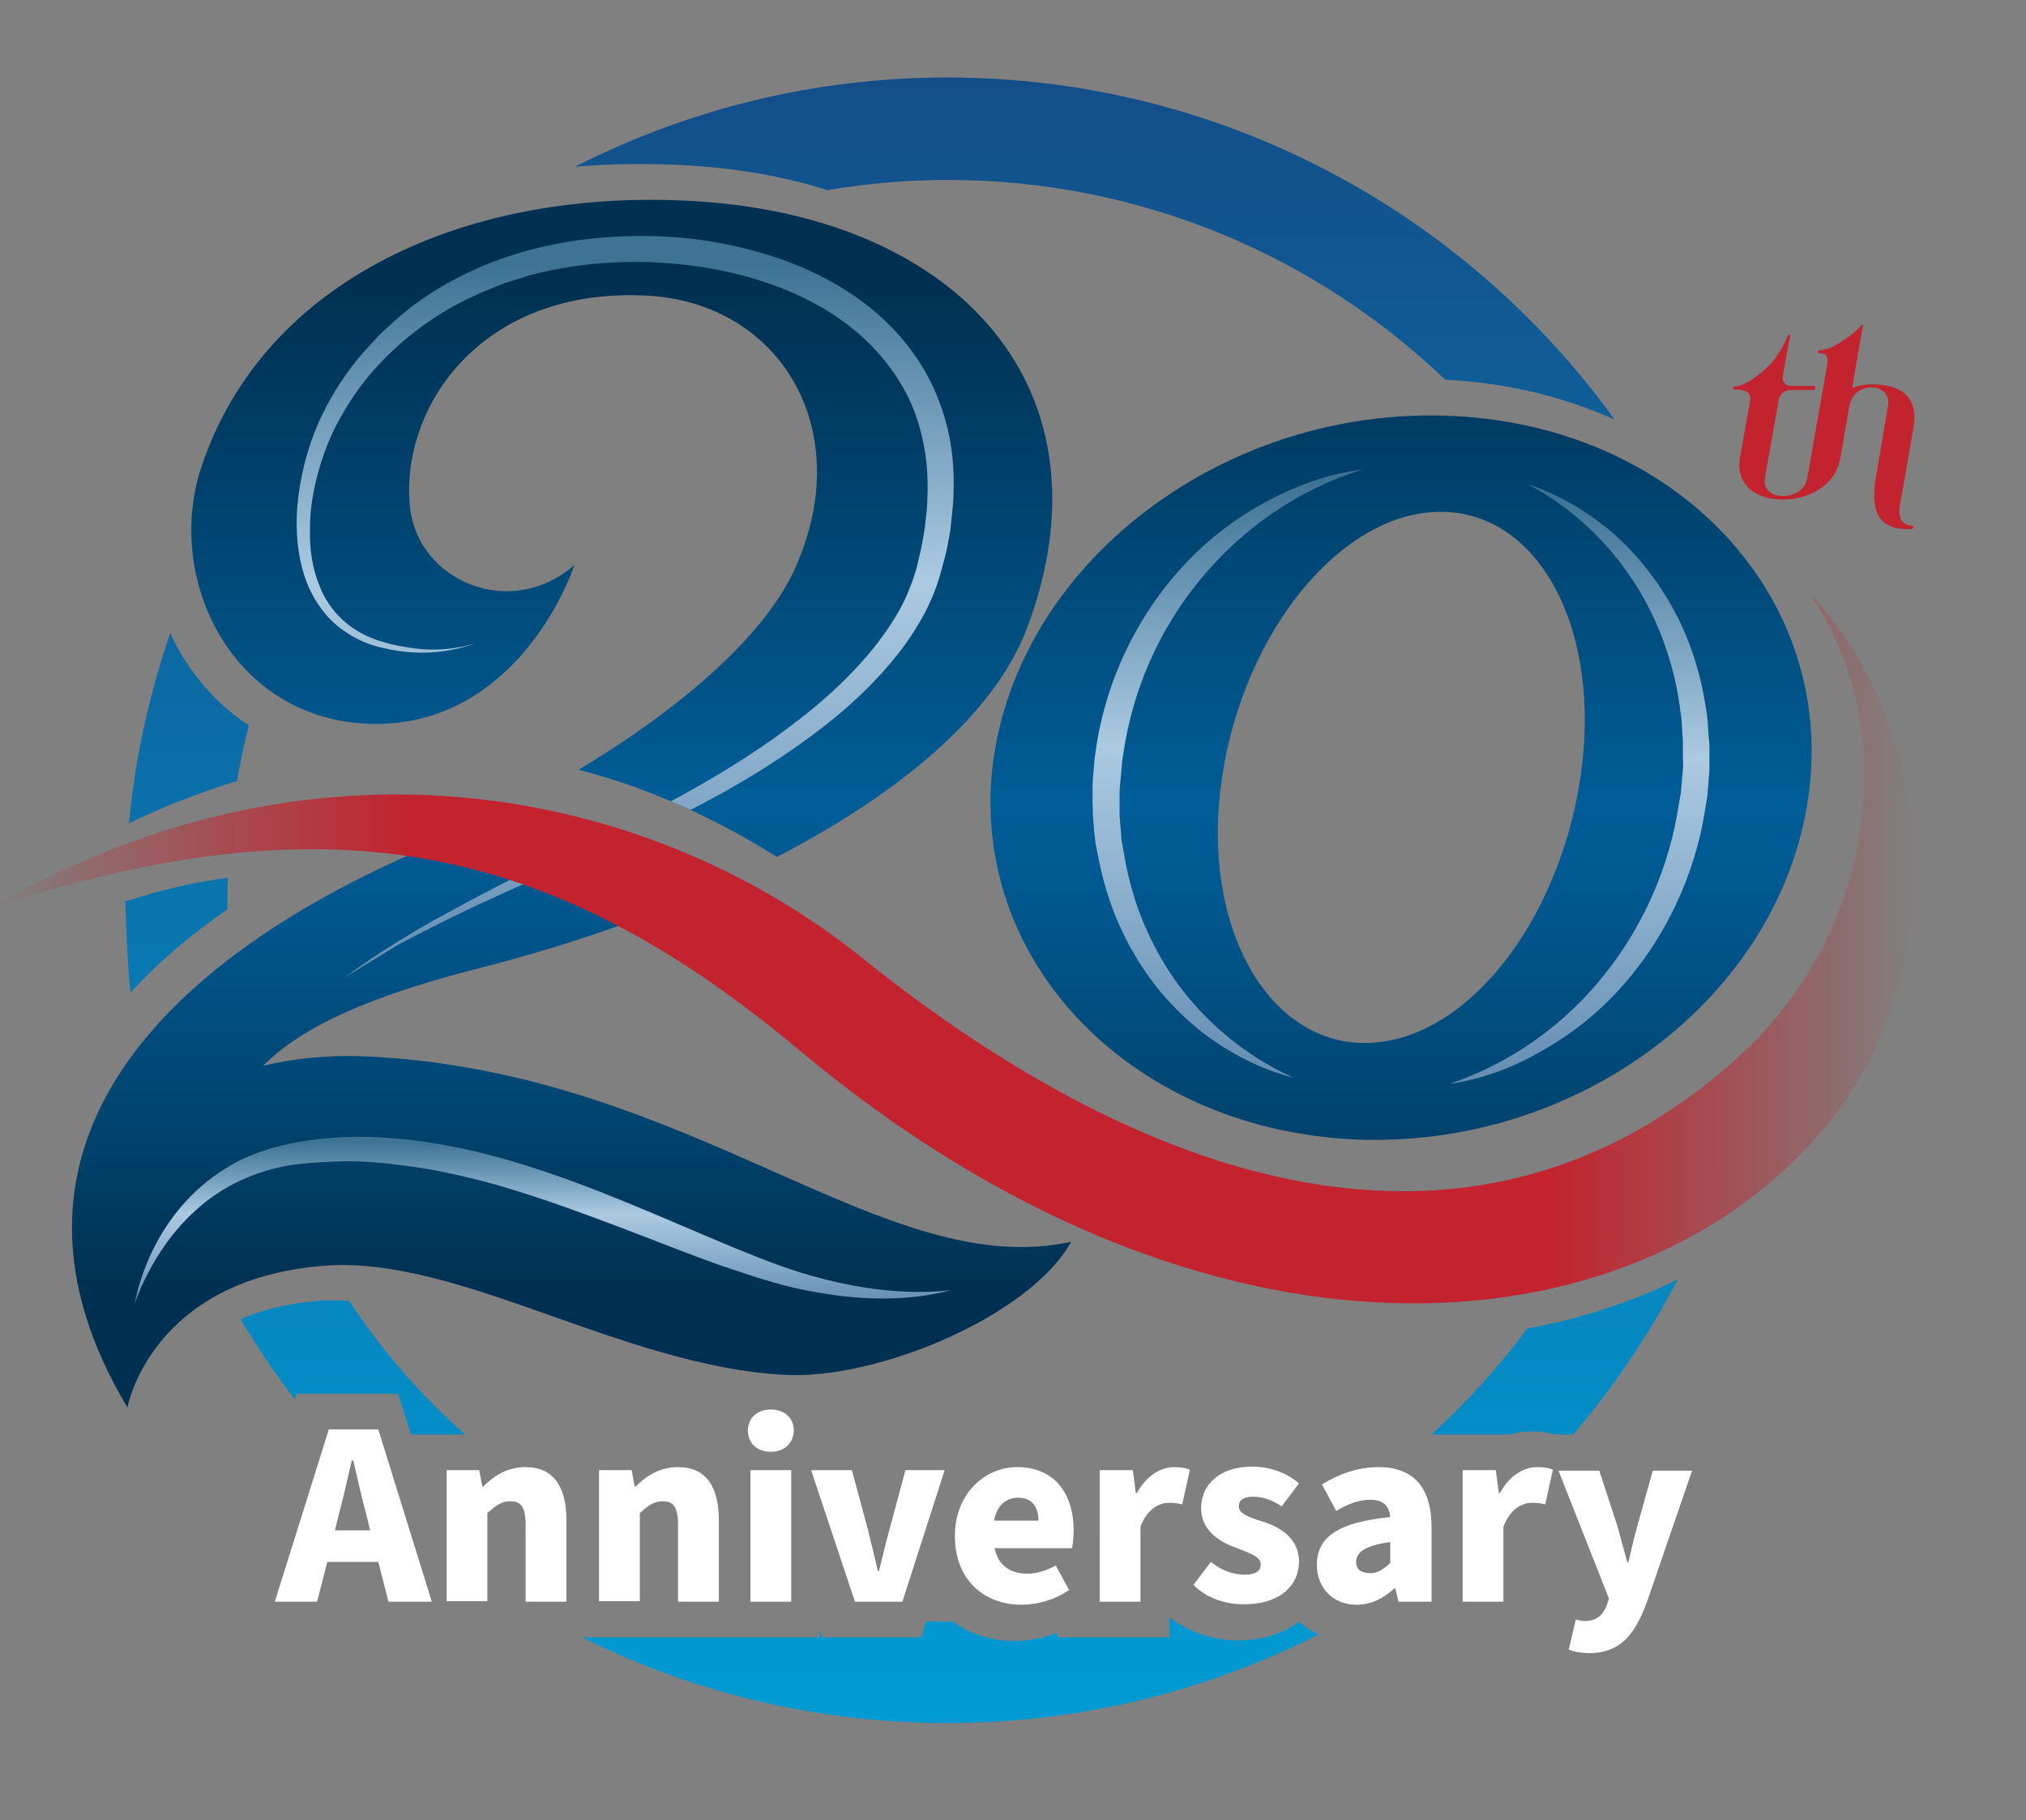 <?xml version="1.0" encoding="utf-8"?>
<!-- Generator: Adobe Illustrator 26.0.1, SVG Export Plug-In . SVG Version: 6.00 Build 0)  -->
<svg version="1.1" id="Layer_1" xmlns="http://www.w3.org/2000/svg" xmlns:xlink="http://www.w3.org/1999/xlink" x="0px" y="0px"
	 viewBox="0 0 397.4 357.1" style="enable-background:new 0 0 397.4 357.1;" xml:space="preserve">
<rect x="0" y="0" width="397.4" height="357.1" fill="#808080" stroke="none"/>
<style type="text/css">
	.st0{fill:url(#SVGID_1_);}
	.st1{fill:url(#SVGID_00000173872572079543067910000000653443332218549412_);}
	
		.st2{clip-path:url(#SVGID_00000083049801326457915650000016277317502025266575_);fill:url(#SVGID_00000141425185442773228740000004201475269193545112_);}
	
		.st3{clip-path:url(#SVGID_00000093863532704962811630000003018639593829064873_);fill:url(#SVGID_00000169541584748501635260000011582201770042437520_);}
	
		.st4{clip-path:url(#SVGID_00000034791291325753298090000000119530311953020559_);fill:url(#SVGID_00000004547741068232845750000003150885168497500308_);}
	
		.st5{clip-path:url(#SVGID_00000085943450216855402240000001181818461380089218_);fill:url(#SVGID_00000152979503993977201820000012997296946747283337_);}
	.st6{fill:url(#SVGID_00000012447511932548335840000012383387686865798554_);}
	.st7{enable-background:new    ;}
	.st8{fill:#FFFFFF;}
	.st9{fill:url(#SVGID_00000007406267583566538570000002784159941075028373_);}
</style>
<linearGradient id="SVGID_1_" gradientUnits="userSpaceOnUse" x1="339.983" y1="276.241" x2="375.537" y2="276.241" gradientTransform="matrix(1 0 0 -1 0 360)">
	<stop  offset="0.218" style="stop-color:#C2232E"/>
	<stop  offset="0.811" style="stop-color:#C2232E"/>
</linearGradient>
<path class="st0" d="M375,103.1c-2,0-2.7-1.9-2.4-3.6l2.7-15.5c1.2-6.8-3.2-8.6-8.1-8.6c-1.2,0-2.6,0.2-3.9,0.7l2.1-12.2
	c0.1-0.3-0.2-0.2-0.5,0.1c-0.4,0.5-1.1,1.3-2.8,2.4c-1.9,1.3-3.5,2.3-5.2,2.3c-0.4,0-0.5,0.6-0.1,0.6c1.7,0,1.8,1,1.6,2.2l-3.9,22.3
	c-0.4,2.5-2.9,3.5-4.8,3.5s-4-1.1-3.5-3.6l2.7-15.3c0.2-1.1,1.3-1.9,2.2-1.9h4.6c0.2,0,0.4-0.2,0.4-0.4s-0.1-0.4-0.3-0.4h-4.6
	c-0.9,0-1.7-0.8-1.5-1.9l1.4-7.9c0.1-0.4-0.4-0.4-0.5,0.1c-0.1,0.3-1.6,4-4.1,6.2c-2,1.8-4.5,3.6-6.2,3.6c-0.4,0-0.5,0.6-0.1,0.6
	c1.7,0,3.4,0.3,3.1,2.2l-2,11.1c-1,5.7,3.5,8.3,8.4,8.3c4.8,0,10.3-2.5,11.3-8.2l1.7-9.9c0.5-2.9,2.5-3.9,4.4-3.9
	c2,0,3.7,1.3,3.2,3.8L368,93.4c-1.5,8.3,1.7,10.4,6.2,10.4h0.6C375.4,103.8,375.5,103.1,375,103.1z"/>
<g>
	<g>
		
			<linearGradient id="SVGID_00000036235432156587941250000003869775535189004214_" gradientUnits="userSpaceOnUse" x1="-1170.961" y1="-464.809" x2="-1170.961" y2="-227.908" gradientTransform="matrix(1 0 0 -1 1355.694 -188.709)">
			<stop  offset="9.550600e-02" style="stop-color:#003051"/>
			<stop  offset="0.248" style="stop-color:#004571"/>
			<stop  offset="0.407" style="stop-color:#00568D"/>
			<stop  offset="0.5" style="stop-color:#005D97"/>
			<stop  offset="0.933" style="stop-color:#003051"/>
		</linearGradient>
		
			<path id="SVGID_00000172421848878700818570000003877789429162101644_" style="fill:url(#SVGID_00000036235432156587941250000003869775535189004214_);" d="
			M265.4,223.5c44.1,2.1,83.7-27.9,89.3-67.1c5.6-39.2-25.6-72.7-69.7-74.8c-44.1-2.1-84.4,27.9-90.1,67.1
			C189.4,187.8,221.3,221.3,265.4,223.5z M239.7,152.5c4.3-28.8,23.5-52.1,42.9-52.1s31.7,23.3,27.4,52.1
			c-4.3,28.8-22.8,52.1-42.3,52.1C248.4,204.6,235.4,181.3,239.7,152.5z M39.5,91.6c12.3-36.9,52.4-55,97.4-52.1
			c51.4,3.3,82,37.1,64.6,83.6c-6.6,17.6-26,33-49.1,45c-12.3-7.7-25.3-13.6-38.9-17.1c20.8-12.5,36.6-26.6,42.4-39.4
			c12.3-27.2-2.8-52.1-28.8-53.6c-32.8-1.8-48.6,22-46.7,41.3c1.5,14.9,20,22.4,32.3,11.5c-4.7,12.9-16.9,30.7-38,31.2
			C46.3,142.6,32,114.2,39.5,91.6z M210.1,243.6c-8,14.5-37.9,27.1-56.2,26.1c-32-1.7-64-23.5-90.4-21.4C29.5,251,25,276.1,25,276.1
			c-29.8-49.8,5.5-87.2,58.5-109.8c3.5-1.5,7-3.1,10.4-4.7c11.5,3.6,23.5,9,36,16.8c-11.4,4.5-23.1,8.2-33.9,11
			c-17.8,4.5-35.1,10.2-44.4,19.7c7.2-1.8,15.1-2.3,23.3-1.7C137,211.5,173.7,251.5,210.1,243.6z"/>
	</g>
	<g>
		<defs>
			<path id="SVGID_00000121999214680785462340000000468001538244587648_" d="M265.4,223.5c44.1,2.1,83.7-27.9,89.3-67.1
				c5.6-39.2-25.6-72.7-69.7-74.8c-44.1-2.1-84.4,27.9-90.1,67.1C189.4,187.8,221.3,221.3,265.4,223.5z M239.7,152.5
				c4.3-28.8,23.5-52.1,42.9-52.1s31.7,23.3,27.4,52.1c-4.3,28.8-22.8,52.1-42.3,52.1C248.4,204.6,235.4,181.3,239.7,152.5z
				 M39.5,91.6c12.3-36.9,52.4-55,97.4-52.1c51.4,3.3,82,37.1,64.6,83.6c-6.6,17.6-26,33-49.1,45c-12.3-7.7-25.3-13.6-38.9-17.1
				c20.8-12.5,36.6-26.6,42.4-39.4c12.3-27.2-2.8-52.1-28.8-53.6c-32.8-1.8-48.6,22-46.7,41.3c1.5,14.9,20,22.4,32.3,11.5
				c-4.7,12.9-16.9,30.7-38,31.2C46.3,142.6,32,114.2,39.5,91.6z M210.1,243.6c-8,14.5-37.9,27.1-56.2,26.1
				c-32-1.7-64-23.5-90.4-21.4C29.5,251,25,276.1,25,276.1c-29.8-49.8,5.5-87.2,58.5-109.8c3.5-1.5,7-3.1,10.4-4.7
				c11.5,3.6,23.5,9,36,16.8c-11.4,4.5-23.1,8.2-33.9,11c-17.8,4.5-35.1,10.2-44.4,19.7c7.2-1.8,15.1-2.3,23.3-1.7
				C137,211.5,173.7,251.5,210.1,243.6z"/>
		</defs>
		<clipPath id="SVGID_00000116941063543583652690000011018915087727667335_">
			<use xlink:href="#SVGID_00000121999214680785462340000000468001538244587648_"  style="overflow:visible;"/>
		</clipPath>
		
			<linearGradient id="SVGID_00000105386834012824566160000008377561187805205927_" gradientUnits="userSpaceOnUse" x1="-1249.244" y1="-445.31" x2="-1249.244" y2="-411.393" gradientTransform="matrix(1 0 0 -1 1355.694 -188.709)">
			<stop  offset="0" style="stop-color:#628BB1"/>
			<stop  offset="0.543" style="stop-color:#ABCAE1"/>
			<stop  offset="0.961" style="stop-color:#3E7396"/>
		</linearGradient>
		
			<path style="clip-path:url(#SVGID_00000116941063543583652690000011018915087727667335_);fill:url(#SVGID_00000105386834012824566160000008377561187805205927_);" d="
			M26.4,255.7c1.5-7.3,4.9-14.4,10.1-20.1c2.6-2.8,5.7-5.3,9.1-7.2c1.7-1,3.5-1.7,5.3-2.4l2.8-0.9l2.9-0.7
			c7.6-1.6,15.3-1.7,22.9-0.9s15.1,2.5,22.3,4.7c14.5,4.4,28.1,10.7,41.8,16.4c3.4,1.4,6.9,2.8,10.3,4c3.4,1.2,7,2.2,10.6,3
			c7.2,1.6,14.6,2.3,22,1.5c-7.2,1.9-15,2-22.5,1c-3.7-0.5-7.5-1.2-11.1-2.2c-3.7-1-7.2-2.2-10.8-3.4c-7.1-2.5-14-5.3-20.9-7.9
			c-6.9-2.6-13.9-5.2-20.9-7.3c-3.5-1.1-7-2-10.6-2.8c-1.8-0.4-3.6-0.8-5.4-1.1s-3.6-0.6-5.4-0.8c-3.6-0.5-7.2-0.8-10.8-0.8
			c-1.8,0-3.6,0.1-5.4,0.2c-0.9,0.1-1.8,0.1-2.7,0.2c-0.9,0.1-1.8,0.2-2.7,0.3c-7,1.1-13.7,4.1-19,9C33,242.3,29,248.7,26.4,255.7z"
			/>
	</g>
	<g>
		<defs>
			<path id="SVGID_00000137832444213543592750000015075429317386164897_" d="M265.4,223.5c44.1,2.1,83.7-27.9,89.3-67.1
				c5.6-39.2-25.6-72.7-69.7-74.8c-44.1-2.1-84.4,27.9-90.1,67.1C189.4,187.8,221.3,221.3,265.4,223.5z M239.7,152.5
				c4.3-28.8,23.5-52.1,42.9-52.1s31.7,23.3,27.4,52.1c-4.3,28.8-22.8,52.1-42.3,52.1C248.4,204.6,235.4,181.3,239.7,152.5z
				 M39.5,91.6c12.3-36.9,52.4-55,97.4-52.1c51.4,3.3,82,37.1,64.6,83.6c-6.6,17.6-26,33-49.1,45c-12.3-7.7-25.3-13.6-38.9-17.1
				c20.8-12.5,36.6-26.6,42.4-39.4c12.3-27.2-2.8-52.1-28.8-53.6c-32.8-1.8-48.6,22-46.7,41.3c1.5,14.9,20,22.4,32.3,11.5
				c-4.7,12.9-16.9,30.7-38,31.2C46.3,142.6,32,114.2,39.5,91.6z M210.1,243.6c-8,14.5-37.9,27.1-56.2,26.1
				c-32-1.7-64-23.5-90.4-21.4C29.5,251,25,276.1,25,276.1c-29.8-49.8,5.5-87.2,58.5-109.8c3.5-1.5,7-3.1,10.4-4.7
				c11.5,3.6,23.5,9,36,16.8c-11.4,4.5-23.1,8.2-33.9,11c-17.8,4.5-35.1,10.2-44.4,19.7c7.2-1.8,15.1-2.3,23.3-1.7
				C137,211.5,173.7,251.5,210.1,243.6z"/>
		</defs>
		<clipPath id="SVGID_00000063630966939812543280000000056653425684945557_">
			<use xlink:href="#SVGID_00000137832444213543592750000015075429317386164897_"  style="overflow:visible;"/>
		</clipPath>
		
			<linearGradient id="SVGID_00000178911400899105028460000009771569218546117299_" gradientUnits="userSpaceOnUse" x1="-1233.064" y1="-382.803" x2="-1233.064" y2="-234.918" gradientTransform="matrix(1 0 0 -1 1355.694 -188.709)">
			<stop  offset="0" style="stop-color:#628BB1"/>
			<stop  offset="0.543" style="stop-color:#ABCAE1"/>
			<stop  offset="0.961" style="stop-color:#3E7396"/>
		</linearGradient>
		
			<path style="clip-path:url(#SVGID_00000063630966939812543280000000056653425684945557_);fill:url(#SVGID_00000178911400899105028460000009771569218546117299_);" d="
			M67.4,191.9c3.2-2.4,6.6-4.7,10-6.8s6.9-4.2,10.5-6.1c7.1-3.9,14.3-7.6,21.6-11.1c3.6-1.8,7.4-3.4,11-5.1
			c3.6-1.7,7.2-3.5,10.7-5.4c7.1-3.8,14-7.9,20.5-12.5c3.2-2.3,6.4-4.7,9.4-7.3s5.8-5.3,8.4-8.3c2.6-2.9,4.9-6.1,6.8-9.4
			c1-1.7,1.7-3.4,2.4-5.2c0.7-1.8,1.2-3.5,1.6-5.5c0.5-1.9,0.8-3.8,1.1-5.7c0.2-1.9,0.5-3.8,0.5-5.8c0.2-3.8-0.1-7.7-0.9-11.4
			c-0.8-3.7-2.1-7.3-4-10.5c-1.9-3.3-4.2-6.2-7-8.9c-5.5-5.3-12.4-9-19.8-11.5c-7.4-2.5-15.2-3.7-23-4c-7.8-0.2-15.7,0.6-23.3,2.6
			l-2.8,0.9c-0.9,0.3-1.9,0.5-2.8,0.9l-2.7,1.1c-0.9,0.3-1.8,0.8-2.7,1.2c-3.6,1.6-6.9,3.6-10.1,5.9C76.5,68.6,71,74.4,67.2,81.2
			c-2,3.3-3.5,7-4.6,10.8s-1.8,7.7-1.8,11.6c-0.1,3.9,0.4,7.8,1.9,11.4c1.4,3.6,4,6.7,7.3,8.7c1.6,1,3.5,1.8,5.4,2.3
			c1.9,0.6,3.9,0.9,5.9,1.2c4,0.5,8,0.2,11.9-1c-3.8,1.4-7.9,2-12,1.8c-2-0.1-4.1-0.4-6.1-0.9c-2-0.4-4-1.2-5.8-2.2s-3.5-2.3-5-3.9
			c-1.4-1.6-2.6-3.4-3.5-5.3c-1.8-3.8-2.5-8.1-2.6-12.2c-0.1-4.2,0.5-8.3,1.5-12.4c1-4,2.5-8,4.5-11.7s4.3-7.1,7.1-10.3
			c0.7-0.8,1.4-1.5,2.1-2.3s1.4-1.5,2.2-2.2c0.8-0.7,1.5-1.4,2.3-2.1l2.4-2c6.6-5.1,14.3-8.8,22.3-11.1s16.4-3.2,24.7-3.1
			c8.3,0.1,16.6,1.5,24.6,4.1c7.9,2.6,15.6,6.7,21.8,12.6c3.1,3,5.8,6.4,7.9,10.1c2.1,3.8,3.6,7.8,4.5,12s1.1,8.5,0.9,12.7
			c-0.1,2.1-0.4,4.2-0.6,6.3c-0.4,2.1-0.7,4.1-1.3,6.1c-0.5,2-1.1,4.1-1.9,6.1c-0.8,2-1.7,3.9-2.8,5.7c-2.1,3.7-4.7,7-7.5,10.1
			c-5.6,6.2-12.1,11.3-18.9,15.9c-6.8,4.6-13.9,8.6-21.2,12.2c-3.7,1.8-7.3,3.5-11.1,5.1l-11.2,4.7c-7.4,3.2-14.8,6.5-22,10
			c-3.6,1.8-7.2,3.6-10.7,5.5C74.3,187.7,70.8,189.7,67.4,191.9z"/>
	</g>
	<g>
		<defs>
			<path id="SVGID_00000109008652919093069060000007908607195258842022_" d="M265.4,223.5c44.1,2.1,83.7-27.9,89.3-67.1
				c5.6-39.2-25.6-72.7-69.7-74.8c-44.1-2.1-84.4,27.9-90.1,67.1C189.4,187.8,221.3,221.3,265.4,223.5z M239.7,152.5
				c4.3-28.8,23.5-52.1,42.9-52.1s31.7,23.3,27.4,52.1c-4.3,28.8-22.8,52.1-42.3,52.1C248.4,204.6,235.4,181.3,239.7,152.5z
				 M39.5,91.6c12.3-36.9,52.4-55,97.4-52.1c51.4,3.3,82,37.1,64.6,83.6c-6.6,17.6-26,33-49.1,45c-12.3-7.7-25.3-13.6-38.9-17.1
				c20.8-12.5,36.6-26.6,42.4-39.4c12.3-27.2-2.8-52.1-28.8-53.6c-32.8-1.8-48.6,22-46.7,41.3c1.5,14.9,20,22.4,32.3,11.5
				c-4.7,12.9-16.9,30.7-38,31.2C46.3,142.6,32,114.2,39.5,91.6z M210.1,243.6c-8,14.5-37.9,27.1-56.2,26.1
				c-32-1.7-64-23.5-90.4-21.4C29.5,251,25,276.1,25,276.1c-29.8-49.8,5.5-87.2,58.5-109.8c3.5-1.5,7-3.1,10.4-4.7
				c11.5,3.6,23.5,9,36,16.8c-11.4,4.5-23.1,8.2-33.9,11c-17.8,4.5-35.1,10.2-44.4,19.7c7.2-1.8,15.1-2.3,23.3-1.7
				C137,211.5,173.7,251.5,210.1,243.6z"/>
		</defs>
		<clipPath id="SVGID_00000051374218138476431370000008250806461663425982_">
			<use xlink:href="#SVGID_00000109008652919093069060000007908607195258842022_"  style="overflow:visible;"/>
		</clipPath>
		
			<linearGradient id="SVGID_00000038401778984848471480000003547545107924189868_" gradientUnits="userSpaceOnUse" x1="-1045.844" y1="-403.905" x2="-1045.844" y2="-281.266" gradientTransform="matrix(1 0 0 -1 1355.694 -188.709)">
			<stop  offset="0" style="stop-color:#628BB1"/>
			<stop  offset="0.543" style="stop-color:#ABCAE1"/>
			<stop  offset="0.961" style="stop-color:#3E7396"/>
		</linearGradient>
		
			<path style="clip-path:url(#SVGID_00000051374218138476431370000008250806461663425982_);fill:url(#SVGID_00000038401778984848471480000003547545107924189868_);" d="
			M284.4,212.6c12.1-4.1,22.6-11.7,30.3-21.4c7.7-9.6,12.8-21.3,14.6-33.4l0.4-2.3l0.2-2.3l0.2-2.3c0.1-0.8,0-1.5,0-2.3v-2.3
			c0-0.4,0-0.8,0-1.1l-0.1-1.1c-0.1-1.5-0.1-3.1-0.4-4.6c-0.7-6.1-2.4-12-4.9-17.6c-5-11.2-13.7-20.9-25-26.9
			c6.1,2,11.8,5.4,16.7,9.6c4.9,4.3,9,9.6,12.1,15.4s5.1,12.2,6.1,18.8c0.3,1.6,0.4,3.3,0.5,4.9l0.1,1.2c0,0.4,0.1,0.8,0.1,1.2v2.5
			c0,0.8,0,1.7,0,2.5l-0.2,2.5l-0.2,2.5l-0.4,2.5c-2,13.1-7.9,25.6-16.7,35.3c-4.4,4.9-9.6,9-15.3,12.2
			C296.9,209.4,290.7,211.7,284.4,212.6z"/>
	</g>
	<g>
		<defs>
			<path id="SVGID_00000114783961296212713620000012651240105939950208_" d="M265.4,223.5c44.1,2.1,83.7-27.9,89.3-67.1
				c5.6-39.2-25.6-72.7-69.7-74.8c-44.1-2.1-84.4,27.9-90.1,67.1C189.4,187.8,221.3,221.3,265.4,223.5z M239.7,152.5
				c4.3-28.8,23.5-52.1,42.9-52.1s31.7,23.3,27.4,52.1c-4.3,28.8-22.8,52.1-42.3,52.1C248.4,204.6,235.4,181.3,239.7,152.5z
				 M39.5,91.6c12.3-36.9,52.4-55,97.4-52.1c51.4,3.3,82,37.1,64.6,83.6c-6.6,17.6-26,33-49.1,45c-12.3-7.7-25.3-13.6-38.9-17.1
				c20.8-12.5,36.6-26.6,42.4-39.4c12.3-27.2-2.8-52.1-28.8-53.6c-32.8-1.8-48.6,22-46.7,41.3c1.5,14.9,20,22.4,32.3,11.5
				c-4.7,12.9-16.9,30.7-38,31.2C46.3,142.6,32,114.2,39.5,91.6z M210.1,243.6c-8,14.5-37.9,27.1-56.2,26.1
				c-32-1.7-64-23.5-90.4-21.4C29.5,251,25,276.1,25,276.1c-29.8-49.8,5.5-87.2,58.5-109.8c3.5-1.5,7-3.1,10.4-4.7
				c11.5,3.6,23.5,9,36,16.8c-11.4,4.5-23.1,8.2-33.9,11c-17.8,4.5-35.1,10.2-44.4,19.7c7.2-1.8,15.1-2.3,23.3-1.7
				C137,211.5,173.7,251.5,210.1,243.6z"/>
		</defs>
		<clipPath id="SVGID_00000049939654153598665640000000422004455009445284_">
			<use xlink:href="#SVGID_00000114783961296212713620000012651240105939950208_"  style="overflow:visible;"/>
		</clipPath>
		
			<linearGradient id="SVGID_00000135690010422625241420000009630141439227027647_" gradientUnits="userSpaceOnUse" x1="-1114.894" y1="-402.452" x2="-1114.894" y2="-278.194" gradientTransform="matrix(1 0 0 -1 1355.694 -188.709)">
			<stop  offset="0" style="stop-color:#628BB1"/>
			<stop  offset="0.543" style="stop-color:#ABCAE1"/>
			<stop  offset="0.961" style="stop-color:#3E7396"/>
		</linearGradient>
		
			<path style="clip-path:url(#SVGID_00000049939654153598665640000000422004455009445284_);fill:url(#SVGID_00000135690010422625241420000009630141439227027647_);" d="
			M267.3,92.1c-12.7,3.9-23.6,11.6-31.8,21.5s-13.4,21.9-15.2,34.5c-0.3,1.6-0.3,3.1-0.5,4.7l-0.1,1.2c0,0.4-0.1,0.8-0.1,1.2v2.4
			c0,0.8,0,1.6,0,2.4l0.2,2.4c0.1,0.8,0.1,1.6,0.2,2.4l0.4,2.3c1,6.2,2.9,12.4,5.8,18c5.7,11.4,15.4,20.8,27.5,26.3
			c-6.4-1.6-12.5-4.8-17.9-8.9c-5.3-4.2-9.9-9.4-13.3-15.3c-3.5-5.9-5.8-12.4-7.1-19.2l-0.5-2.5c-0.1-0.9-0.2-1.7-0.3-2.6l-0.2-2.6
			c-0.1-0.9,0-1.7-0.1-2.6v-2.6c0-0.4,0-0.9,0-1.3l0.1-1.3c0.2-1.7,0.2-3.4,0.5-5.1c1.9-13.6,8-26.5,17.3-36.5
			c4.6-5,10.1-9.2,16-12.4C254.3,95.2,260.7,92.9,267.3,92.1z"/>
	</g>
</g>
<linearGradient id="SVGID_00000108286574998657477800000011294411270001245066_" gradientUnits="userSpaceOnUse" x1="-890.818" y1="6.149398e-02" x2="-517.807" y2="-55.645" gradientTransform="matrix(0.989 -0.148 -0.148 -0.989 879.33 54.577)">
	<stop  offset="0" style="stop-color:#C2232E;stop-opacity:0"/>
	<stop  offset="0.218" style="stop-color:#C2232E"/>
	<stop  offset="0.811" style="stop-color:#C2232E"/>
	<stop  offset="1" style="stop-color:#C2232E;stop-opacity:0"/>
</linearGradient>
<path style="fill:url(#SVGID_00000108286574998657477800000011294411270001245066_);" d="M-1.7,178c65.2-21,108.6-13.8,158.6,28.1
	c79.4,66.5,163.3,60.6,201.3,14.8c25.2-30.4,21.6-78.7-3.2-104.4c18.5,26.9,12.7,67-14.5,91.3c-50,44.8-112.9,27.1-171.4-19.9
	C129.2,155.8,64.2,140.1-1.7,178z"/>
<g class="st7">
	<path class="st8" d="M64.5,280.4h9.7l10.5,33.8h-8.5l-2-7.8h-10l-2,7.8h-8.3L64.5,280.4z M65.7,300.2h6.9l-0.7-2.9
		c-0.9-3.3-1.8-7.3-2.6-10.8H69c-0.8,3.5-1.7,7.5-2.6,10.8L65.7,300.2z"/>
	<path class="st8" d="M87.5,288.4H94l0.6,3.2h0.2c2.1-2.1,4.7-3.8,8.3-3.8c5.6,0,8,4,8,10.4v16h-8v-15c0-3.6-0.9-4.7-3-4.7
		c-1.8,0-2.9,0.9-4.5,2.3v17.3h-8V288.4z"/>
	<path class="st8" d="M117.4,288.4h6.5l0.6,3.2h0.2c2.1-2.1,4.7-3.8,8.3-3.8c5.6,0,8,4,8,10.4v16h-8v-15c0-3.6-0.9-4.7-3-4.7
		c-1.8,0-2.9,0.9-4.5,2.3v17.3h-8V288.4z"/>
	<path class="st8" d="M146.7,280.6c0-2.5,1.9-4.1,4.5-4.1s4.5,1.6,4.5,4.1c0,2.5-1.9,4.2-4.5,4.2S146.7,283.2,146.7,280.6z
		 M147.2,288.4h8v25.8h-8V288.4z"/>
	<path class="st8" d="M159.1,288.4h8l3.2,11.9c0.6,2.5,1.3,5.2,1.9,7.9h0.2c0.7-2.7,1.3-5.4,2-7.9l3.2-11.9h7.7l-8.3,25.8h-9.3
		L159.1,288.4z"/>
	<path class="st8" d="M187.3,301.3c0-8.4,6-13.5,12.2-13.5c7.5,0,11.1,5.4,11.1,12.4c0,1.5-0.2,2.8-0.3,3.5h-15.2
		c0.7,3.5,3.2,5,6.4,5c1.9,0,3.7-0.6,5.6-1.6l2.6,4.8c-2.7,1.9-6.2,2.9-9.3,2.9C193,314.8,187.3,309.9,187.3,301.3z M203.7,298.3
		c0-2.5-1.1-4.5-4-4.5c-2.3,0-4.2,1.5-4.7,4.5H203.7z"/>
	<path class="st8" d="M215.7,288.4h6.5l0.6,4.5h0.2c1.9-3.5,4.7-5.1,7.3-5.1c1.5,0,2.4,0.2,3.1,0.5l-1.5,6.8
		c-0.9-0.2-1.5-0.3-2.6-0.3c-1.9,0-4.3,1.2-5.6,4.7v14.7h-8V288.4z"/>
	<path class="st8" d="M234.1,310.9l3.4-4.5c2.4,1.9,4.7,2.5,6.7,2.5c2.2,0,3.1-0.8,3.1-2c0-1.6-2.2-2.2-4.9-3.3
		c-3.7-1.3-6.8-3.7-6.8-7.7c0-4.9,3.9-8.2,10-8.2c3.8,0,7,1.4,9.2,3.3l-3.4,4.5c-1.9-1.3-3.8-1.9-5.6-1.9c-1.9,0-2.8,0.7-2.8,1.9
		c0,1.3,1.5,2,4.7,3c3.9,1.2,7.1,3.6,7.1,7.8c0,4.7-3.7,8.4-10.7,8.4C240.6,314.8,236.6,313.5,234.1,310.9z"/>
	<path class="st8" d="M258.3,307c0-5.5,4.2-8.4,14.4-9.4c-0.2-2.1-1.3-3.4-3.9-3.4c-2.1,0-4.2,0.7-6.7,2.2l-2.8-5.2
		c3.4-2.1,7.1-3.4,11.1-3.4c6.6,0,10.4,3.7,10.4,11.8v14.6h-6.5l-0.6-2.6h-0.2c-2.1,1.9-4.5,3.2-7.4,3.2
		C261.3,314.8,258.3,311.3,258.3,307z M272.7,306.6v-4.1c-5.1,0.7-6.7,2.1-6.7,3.9c0,1.5,1,2.2,2.8,2.2
		C270.3,308.6,271.4,307.8,272.7,306.6z"/>
	<path class="st8" d="M286.9,288.4h6.5l0.6,4.5h0.2c1.9-3.5,4.7-5.1,7.3-5.1c1.5,0,2.4,0.2,3.1,0.5l-1.5,6.8
		c-0.9-0.2-1.5-0.3-2.6-0.3c-1.9,0-4.3,1.2-5.6,4.7v14.7h-8V288.4z"/>
	<path class="st8" d="M307.7,323.6l1.4-5.9c0.8,0.2,1.2,0.3,1.7,0.3c2.5,0,3.7-1.3,4.4-3.2l0.4-1.2l-9.9-25.1h8l3.5,10.7
		c0.7,2.4,1.3,4.8,2,7.3h0.2c0.6-2.4,1.1-4.9,1.8-7.3l3-10.7h7.7l-8.9,25.9c-2.5,6.6-5.3,9.9-11.5,9.9
		C309.7,324.2,308.7,324,307.7,323.6z"/>
</g>
<linearGradient id="SVGID_00000067920804325269909640000001951063707332263868_" gradientUnits="userSpaceOnUse" x1="176.85" y1="22" x2="176.85" y2="344.8" gradientTransform="matrix(1 0 0 -1 0 360)">
	<stop  offset="0" style="stop-color:#009BD4"/>
	<stop  offset="1" style="stop-color:#134E89"/>
</linearGradient>
<path style="fill:url(#SVGID_00000067920804325269909640000001951063707332263868_);" d="M25.3,161.5c1.2-12.9,4-25.4,8.1-37.3
	c1.3,2.8,2.8,5.4,4.6,7.8c3.1,4.2,6.7,7.6,10.8,10.3c-0.9,3.6-1.7,7.2-2.3,10.9C39.4,155.4,32.3,158.1,25.3,161.5z M44.6,178.4
	c0-0.6,0-1.2,0-1.7c0-1.5,0-3,0.1-4.5c-5.5,0.7-11.1,1.9-16.7,3.6l-3.4,1c0,0,0.3,12,1,17.9C30.9,188.9,37.2,183.5,44.6,178.4z
	 M68.5,255.2c-2.1-0.1-4.2-0.2-6.1,0c-6.2,0.5-11.2,1.8-15.2,3.6c3.2,5.4,6.8,10.7,10.6,15.7l0.3-1.1h20l2.5,8h10.6
	C82.5,273.7,74.9,264.9,68.5,255.2z M299.6,260.6c-5.6,7.5-11.9,14.5-18.8,20.8H294h2.2c1.3-0.4,2.7-0.6,4.1-0.6s3,0.1,4.7,0.6h3.6
	c7.9-9.3,14.8-19.5,20.5-30.4C320,255.4,310.1,258.7,299.6,260.6z M254.8,318.1c-2.9,2.2-6.9,3.7-12.1,3.7c-4.8,0-9.6-1.7-13.3-4.5
	v3.9h-22v-0.9c-2.7,1-5.5,1.6-8.4,1.6c-4.7,0-8.8-1.4-12.1-3.8c-0.4,0-0.7,0-1.1,0c-1.4,0-2.7,0-4.1-0.1l-1,3.2h-19.4l-0.5-1.4v1.4
	h-14.3h-7.7h-22.1h-2.5c21.6,10.8,45.9,16.8,71.7,16.8c26.2,0,50.9-6.3,72.8-17.4C257.3,320,255.9,319.2,254.8,318.1z M278.6,283.3
	L278.6,283.3L278.6,283.3L278.6,283.3z M135.7,32.5c9.5,0.6,18.4,2.2,26.6,4.8c7.7-1.3,15.5-2,23.6-2c37.8,0,72.2,14.9,97.6,39.2
	c0.1,0,0.1,0,0.2,0c11.8,0.6,23,3.3,33,7.8c-29.3-40.6-77.1-67.1-130.9-67.1c-26.2,0-51,6.3-73,17.5C120.2,32.1,127.9,32,135.7,32.5
	z"/>
</svg>
